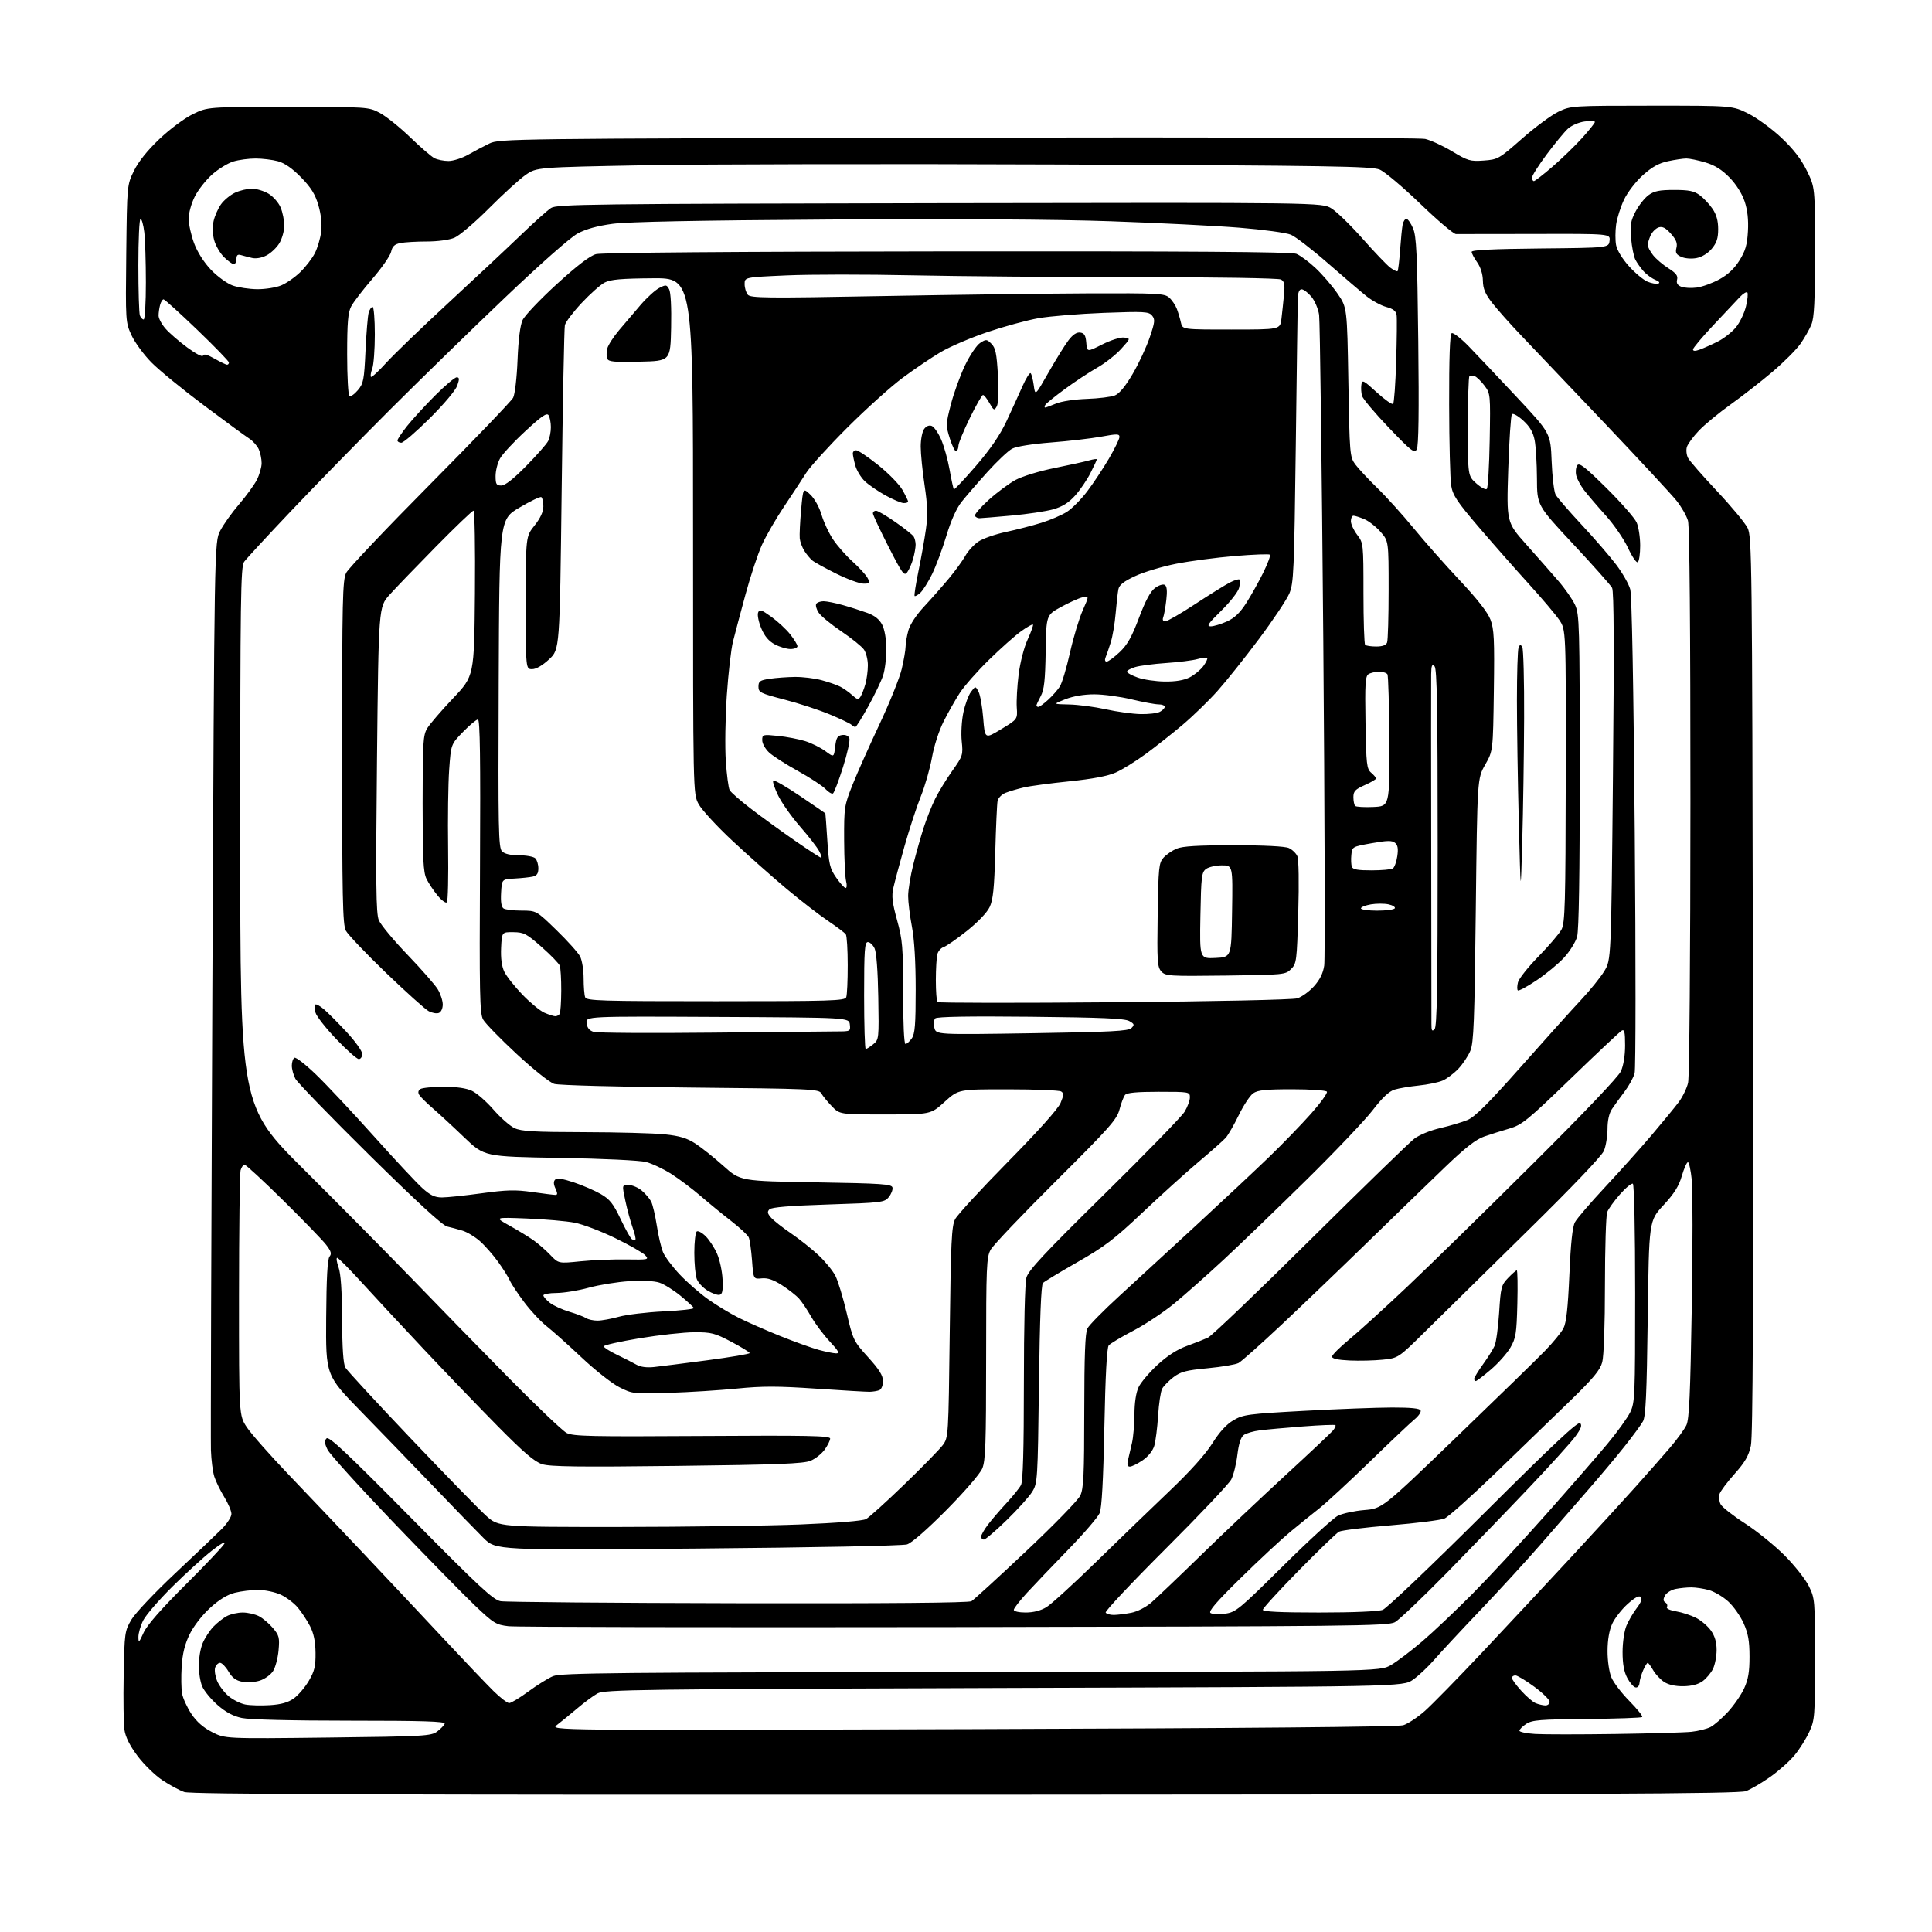 <?xml version="1.0" encoding="UTF-8" standalone="no"?>
<svg 
  version="1.1" 
  xmlns="http://www.w3.org/2000/svg" 
  xmlns:xlink="http://www.w3.org/1999/xlink" 
  xmlns:svg="http://www.w3.org/2000/svg"
  xmlns:rdf="http://www.w3.org/1999/02/22-rdf-syntax-ns#"
  xmlns:cc="http://creativecommons.org/ns#"
  xmlns:dc="http://purl.org/dc/elements/1.1/"
  viewBox="0 0 768 768"
  width="768"
  height="768"
>
<style>svg {background-color: white; }</style>"
<path stroke="none" fill="black" fill-rule="evenodd" d="M383.61,713.43C150.13,713.52 75.90,713.26 73.28,712.36C71.40,711.72 67.48,709.61 64.58,707.68C61.68,705.76 57.24,701.43 54.71,698.07C51.62,693.96 49.91,690.55 49.47,687.67C49.12,685.31 48.98,675.53 49.16,665.94C49.49,649.01 49.58,648.36 52.24,643.83C53.77,641.24 61.54,633.02 69.73,625.33C77.83,617.72 86.16,609.79 88.23,607.71C90.30,605.62 92.00,602.97 92.00,601.82C92.00,600.66 90.72,597.64 89.16,595.10C87.59,592.56 85.81,588.91 85.20,586.99C84.59,585.07 83.98,580.35 83.85,576.50C83.72,572.65 83.98,489.85 84.42,392.50C85.22,215.50 85.22,215.50 87.53,211.00C88.80,208.53 92.16,203.80 95.00,200.50C97.83,197.20 101.02,192.83 102.08,190.79C103.13,188.75 104.00,185.73 104.00,184.09C104.00,182.44 103.48,179.95 102.85,178.56C102.21,177.17 100.52,175.28 99.10,174.36C97.67,173.45 89.57,167.52 81.11,161.18C72.64,154.85 63.23,147.16 60.20,144.08C57.17,141.01 53.60,136.15 52.28,133.28C49.91,128.12 49.89,127.78 50.19,100.78C50.50,73.50 50.50,73.50 53.27,67.86C55.06,64.20 58.63,59.76 63.37,55.26C67.45,51.37 73.30,47.02 76.60,45.40C82.50,42.50 82.50,42.50 114.50,42.50C146.32,42.50 146.52,42.51 151.00,44.89C153.47,46.21 158.88,50.54 163.00,54.51C167.12,58.49 171.48,62.25 172.68,62.87C173.89,63.49 176.40,64.00 178.28,64.00C180.15,64.00 183.67,62.87 186.09,61.50C188.52,60.12 192.31,58.12 194.53,57.05C198.46,55.15 202.75,55.09 380.53,54.72C482.82,54.51 564.25,54.73 566.50,55.22C568.70,55.71 573.54,57.93 577.26,60.17C583.51,63.93 584.45,64.21 589.81,63.82C595.44,63.41 595.87,63.17 605.05,55.09C610.25,50.52 616.75,45.71 619.50,44.40C624.44,42.05 624.87,42.02 656.59,42.01C688.68,42.00 688.68,42.00 694.98,45.15C698.44,46.88 704.36,51.20 708.13,54.76C712.91,59.27 715.98,63.24 718.24,67.84C721.50,74.46 721.50,74.46 721.50,99.98C721.50,119.79 721.18,126.28 720.07,129.00C719.29,130.93 717.32,134.37 715.71,136.67C714.10,138.96 709.12,143.95 704.64,147.76C700.16,151.56 692.67,157.41 688.00,160.75C683.33,164.08 677.64,168.77 675.36,171.16C673.08,173.55 670.92,176.50 670.55,177.71C670.19,178.93 670.41,180.89 671.04,182.08C671.67,183.26 676.85,189.18 682.53,195.22C688.22,201.27 693.69,207.86 694.69,209.86C696.41,213.33 696.51,222.02 696.81,391.50C697.03,519.73 696.80,570.95 696.00,574.69C695.13,578.71 693.68,581.23 689.53,585.88C686.58,589.18 683.88,592.79 683.53,593.90C683.18,595.02 683.39,596.85 683.99,597.99C684.60,599.12 688.93,602.53 693.62,605.55C698.31,608.57 705.40,614.30 709.37,618.27C713.34,622.25 717.69,627.75 719.04,630.50C721.45,635.39 721.50,636.04 721.50,659.50C721.50,682.34 721.39,683.74 719.23,688.42C717.98,691.13 715.37,695.29 713.42,697.66C711.47,700.04 707.09,703.95 703.69,706.35C700.28,708.75 695.92,711.30 694.00,712.01C691.15,713.07 633.09,713.34 383.61,713.43zM130.36,690.71C168.71,690.26 171.37,690.11 173.79,688.30C175.21,687.24 176.55,685.84 176.77,685.19C177.07,684.28 168.08,684.00 139.13,684.00C115.90,684.00 99.16,683.58 96.11,682.93C92.63,682.18 89.70,680.61 86.42,677.72C83.84,675.45 81.11,672.12 80.36,670.33C79.61,668.53 79.00,664.79 79.00,662.00C79.00,659.21 79.70,655.26 80.55,653.22C81.41,651.17 83.32,648.22 84.80,646.66C86.29,645.10 88.72,643.19 90.20,642.41C91.69,641.63 94.52,641.00 96.50,641.00C98.48,641.00 101.37,641.66 102.93,642.46C104.49,643.27 106.99,645.39 108.50,647.18C110.97,650.11 111.19,651.00 110.73,656.09C110.44,659.20 109.45,662.91 108.52,664.32C107.60,665.74 105.27,667.42 103.35,668.05C101.44,668.68 98.29,668.90 96.37,668.54C93.79,668.06 92.32,666.97 90.83,664.44C89.72,662.55 88.20,661.00 87.47,661.00C86.74,661.00 85.86,661.87 85.52,662.93C85.19,663.99 85.55,666.37 86.32,668.22C87.09,670.08 89.15,672.79 90.89,674.26C92.63,675.72 95.63,677.22 97.55,677.58C99.47,677.94 103.86,678.05 107.31,677.83C111.77,677.55 114.51,676.77 116.79,675.15C118.55,673.90 121.23,670.76 122.75,668.18C125.02,664.31 125.49,662.37 125.43,657.00C125.37,652.44 124.71,649.27 123.22,646.38C122.05,644.12 119.86,640.79 118.34,638.99C116.82,637.19 113.76,634.89 111.54,633.88C109.32,632.87 105.34,632.03 102.69,632.02C100.05,632.01 95.86,632.51 93.37,633.14C90.34,633.90 87.10,635.89 83.48,639.20C80.34,642.06 76.96,646.43 75.39,649.64C73.47,653.57 72.55,657.26 72.22,662.50C71.96,666.54 72.04,671.39 72.39,673.28C72.75,675.17 74.40,678.77 76.07,681.29C78.13,684.40 80.78,686.73 84.30,688.53C89.50,691.19 89.50,691.19 130.36,690.71zM642.00,689.29C656.02,689.09 669.71,688.70 672.41,688.41C675.10,688.12 678.50,687.27 679.96,686.52C681.41,685.77 684.53,683.06 686.89,680.50C689.25,677.94 692.14,673.75 693.32,671.18C694.95,667.62 695.47,664.58 695.46,658.50C695.45,652.28 694.93,649.33 693.11,645.26C691.82,642.38 689.05,638.47 686.95,636.57C684.86,634.68 681.42,632.66 679.32,632.07C677.22,631.49 674.09,631.01 672.38,631.01C670.66,631.00 667.83,631.28 666.09,631.63C664.35,631.98 662.45,633.16 661.86,634.26C661.07,635.73 661.12,636.45 662.02,637.02C662.70,637.43 662.97,638.24 662.62,638.80C662.25,639.40 663.74,640.11 666.25,640.53C668.59,640.92 672.15,642.08 674.17,643.10C676.18,644.12 678.86,646.39 680.11,648.15C681.68,650.37 682.38,652.76 682.38,655.92C682.37,658.44 681.72,661.81 680.93,663.41C680.15,665.01 678.31,667.20 676.86,668.27C675.12,669.56 672.52,670.25 669.22,670.30C666.01,670.35 663.26,669.74 661.52,668.60C660.03,667.63 658.06,665.52 657.15,663.92C656.24,662.32 655.27,661.01 654.99,661.01C654.72,661.00 653.90,662.32 653.19,663.94C652.47,665.56 651.81,667.82 651.73,668.97C651.64,670.19 650.98,670.95 650.15,670.78C649.37,670.63 647.89,668.93 646.87,667.02C645.57,664.59 645.00,661.46 645.00,656.73C645.00,652.89 645.67,648.34 646.53,646.27C647.37,644.26 649.22,641.08 650.65,639.22C652.38,636.94 652.90,635.50 652.22,634.82C651.54,634.14 649.82,635.07 646.95,637.66C644.61,639.77 641.87,643.30 640.87,645.50C639.69,648.09 639.04,651.89 639.02,656.28C639.01,660.17 639.66,664.65 640.54,666.78C641.39,668.83 644.63,673.08 647.74,676.22C650.84,679.37 653.12,682.22 652.79,682.55C652.46,682.87 642.56,683.22 630.80,683.32C612.20,683.48 609.06,683.73 606.70,685.27C605.22,686.25 604.00,687.46 604.00,687.98C604.00,688.49 606.81,689.07 610.25,689.28C613.69,689.49 627.98,689.49 642.00,689.29zM386.50,687.36C494.48,687.01 555.68,686.46 557.80,685.82C559.61,685.26 563.47,682.72 566.37,680.16C569.27,677.60 579.48,667.16 589.07,656.98C598.66,646.79 614.42,629.91 624.09,619.48C633.77,609.04 645.47,596.27 650.09,591.10C654.72,585.93 660.86,578.95 663.74,575.60C666.62,572.24 669.61,568.15 670.38,566.50C671.49,564.15 671.94,554.11 672.50,519.84C672.90,495.82 672.90,472.99 672.51,469.09C672.12,465.19 671.42,462.00 670.97,462.00C670.51,462.00 669.43,464.46 668.55,467.46C667.37,471.53 665.50,474.50 661.23,479.11C655.50,485.30 655.50,485.30 655.00,523.90C654.61,554.30 654.20,563.03 653.11,565.00C652.34,566.38 649.04,570.88 645.76,575.00C642.49,579.12 636.07,586.77 631.51,592.00C626.94,597.23 618.52,606.90 612.79,613.50C607.05,620.10 596.14,632.02 588.53,640.00C580.92,647.98 572.66,656.86 570.17,659.74C567.67,662.62 563.84,666.22 561.65,667.74C557.67,670.50 557.67,670.50 399.09,671.00C253.44,671.46 240.26,671.64 237.50,673.17C235.85,674.09 232.20,676.79 229.40,679.17C226.59,681.55 222.99,684.49 221.40,685.70C218.50,687.89 218.50,687.89 386.50,687.36zM614.25,677.94C615.21,677.97 616.00,677.32 616.00,676.50C616.00,675.67 613.25,672.97 609.89,670.50C606.53,668.02 603.15,666.00 602.39,666.00C601.63,666.00 601.00,666.45 601.00,667.00C601.00,667.55 602.67,669.85 604.72,672.11C606.76,674.37 609.35,676.60 610.47,677.05C611.59,677.50 613.29,677.90 614.25,677.94zM202.41,677.00C203.17,677.00 206.60,674.92 210.06,672.38C213.51,669.84 217.92,667.10 219.86,666.29C222.90,665.01 245.34,664.79 385.94,664.66C548.50,664.50 548.50,664.50 553.00,661.85C555.48,660.38 561.06,656.15 565.41,652.43C569.76,648.71 578.71,640.23 585.30,633.59C591.89,626.94 605.06,612.73 614.57,602.00C624.08,591.27 635.05,578.67 638.94,574.00C642.83,569.33 646.91,563.67 648.01,561.43C649.90,557.56 650.00,555.29 650.00,514.24C650.00,489.37 649.61,470.88 649.09,470.55C648.59,470.25 646.29,472.13 643.98,474.75C641.67,477.36 639.38,480.54 638.89,481.82C638.40,483.09 638.00,496.14 637.99,510.82C637.99,526.73 637.55,539.11 636.91,541.50C636.06,544.66 633.38,547.88 624.17,556.84C617.75,563.08 604.49,575.90 594.71,585.34C584.92,594.78 575.70,603.02 574.21,603.64C572.72,604.27 563.08,605.49 552.79,606.34C542.51,607.19 533.28,608.32 532.29,608.86C531.31,609.39 524.09,616.35 516.25,624.33C508.41,632.31 502.00,639.32 502.00,639.92C502.00,640.66 508.99,641.00 524.43,641.00C537.95,641.00 547.99,640.57 549.68,639.93C551.23,639.34 569.26,622.15 589.75,601.73C617.47,574.11 627.30,564.90 628.14,565.74C628.98,566.58 628.48,567.95 626.17,571.09C624.46,573.41 616.19,582.55 607.79,591.40C599.39,600.26 584.64,615.53 575.01,625.35C565.38,635.16 556.15,643.94 554.50,644.85C551.75,646.36 537.32,646.52 379.50,646.79C284.90,646.94 205.09,646.79 202.15,646.45C197.17,645.87 196.25,645.31 188.74,638.17C184.31,633.95 169.68,619.02 156.23,605.00C142.79,590.98 131.07,578.03 130.20,576.24C128.97,573.70 128.89,572.71 129.82,571.78C130.76,570.84 138.13,577.77 163.26,603.22C190.49,630.80 196.04,635.97 199.00,636.50C200.93,636.85 243.45,637.21 293.50,637.31C352.72,637.43 385.08,637.15 386.17,636.50C387.09,635.95 396.85,627.03 407.84,616.67C418.84,606.32 428.55,596.35 429.42,594.52C430.75,591.72 431.00,586.40 431.01,560.85C431.03,538.76 431.37,529.84 432.26,528.08C432.94,526.75 438.68,520.93 445.00,515.14C451.32,509.35 465.05,496.72 475.50,487.08C485.95,477.44 498.94,465.27 504.37,460.03C509.80,454.79 517.35,446.99 521.15,442.71C524.95,438.42 527.80,434.48 527.47,433.96C527.15,433.43 521.00,433.00 513.66,433.00C503.17,433.00 499.97,433.33 498.16,434.60C496.90,435.48 494.33,439.38 492.43,443.28C490.54,447.17 488.20,451.23 487.24,452.30C486.28,453.37 481.45,457.65 476.50,461.82C471.55,465.99 461.53,475.04 454.23,481.95C442.95,492.61 439.06,495.58 428.32,501.70C421.38,505.67 415.20,509.40 414.60,510.00C413.86,510.74 413.34,523.85 413.00,550.30C412.51,588.43 412.44,589.60 410.31,593.01C409.11,594.95 404.55,600.01 400.18,604.26C395.81,608.52 391.73,612.00 391.11,612.00C390.50,612.00 390.00,611.48 390.00,610.84C390.00,610.21 391.22,608.07 392.71,606.09C394.21,604.12 397.52,600.25 400.08,597.50C402.63,594.75 405.24,591.52 405.86,590.32C406.65,588.79 407.00,576.49 407.01,549.82C407.01,527.04 407.42,510.02 408.02,507.86C408.83,504.96 415.17,498.17 438.91,474.80C455.35,458.62 469.74,443.84 470.89,441.94C472.05,440.05 472.99,437.49 473.00,436.25C473.00,434.04 472.79,434.00 460.62,434.00C451.93,434.00 447.94,434.37 447.22,435.25C446.66,435.94 445.67,438.52 445.03,441.00C443.99,444.99 441.15,448.20 419.75,469.50C406.48,482.70 394.82,494.96 393.82,496.75C392.15,499.73 392.00,503.19 392.00,540.03C392.00,573.71 391.76,580.65 390.47,583.73C389.60,585.82 383.51,592.88 376.29,600.18C368.57,607.97 362.44,613.34 360.57,613.92C358.81,614.47 323.20,615.17 277.31,615.57C197.13,616.26 197.13,616.26 192.21,611.38C189.50,608.70 180.61,599.52 172.44,591.00C164.27,582.48 151.27,569.03 143.54,561.12C129.50,546.73 129.50,546.73 129.66,523.83C129.77,507.97 130.18,500.48 131.00,499.50C131.92,498.39 131.64,497.40 129.63,494.79C128.23,492.98 120.59,485.09 112.65,477.25C104.71,469.41 97.77,463.00 97.23,463.00C96.68,463.00 95.96,464.01 95.63,465.25C95.30,466.49 95.02,488.91 95.01,515.08C95.00,562.66 95.00,562.66 98.12,567.36C99.83,569.95 107.37,578.48 114.87,586.32C122.36,594.17 135.71,608.21 144.53,617.54C153.35,626.87 167.49,641.92 175.97,651.00C184.45,660.08 193.56,669.64 196.21,672.25C198.87,674.86 201.66,677.00 202.41,677.00zM57.07,649.04C58.42,646.06 63.92,639.76 73.61,630.10C81.59,622.15 88.60,614.74 89.18,613.66C89.80,612.50 87.72,613.66 84.15,616.46C80.80,619.10 73.75,625.52 68.49,630.74C63.23,635.96 58.04,641.96 56.96,644.07C55.88,646.19 55.01,649.18 55.02,650.71C55.04,653.23 55.24,653.06 57.07,649.04zM442.81,641.96C444.29,641.93 447.39,641.55 449.71,641.10C452.15,640.62 455.50,638.91 457.71,637.00C459.79,635.19 468.70,626.69 477.51,618.10C486.31,609.52 501.39,595.26 511.01,586.41C520.63,577.56 529.13,569.56 529.89,568.64C530.66,567.71 531.09,566.75 530.85,566.51C530.61,566.27 524.80,566.51 517.95,567.03C511.10,567.56 503.40,568.25 500.83,568.58C498.26,568.90 495.37,569.74 494.42,570.44C493.25,571.29 492.42,573.89 491.88,578.32C491.44,581.96 490.35,586.36 489.45,588.10C488.55,589.84 476.81,602.25 463.36,615.67C449.92,629.08 439.19,640.50 439.52,641.03C439.85,641.56 441.33,641.98 442.81,641.96zM487.00,641.46C491.24,640.90 492.57,639.80 510.00,622.53C520.17,612.45 530.00,603.45 531.83,602.53C533.65,601.62 538.38,600.60 542.32,600.27C549.48,599.67 549.48,599.67 578.99,571.24C595.22,555.60 611.08,540.15 614.22,536.90C617.37,533.66 620.65,529.65 621.50,528.00C622.63,525.81 623.27,520.02 623.85,506.75C624.39,494.15 625.08,487.68 626.07,485.84C626.86,484.37 632.27,478.07 638.09,471.84C643.91,465.60 652.24,456.31 656.59,451.18C660.94,446.05 665.77,440.17 667.32,438.11C668.86,436.04 670.54,432.59 671.04,430.43C671.56,428.20 671.96,379.82 671.97,318.50C671.98,250.09 671.63,209.22 671.00,207.00C670.45,205.07 668.39,201.47 666.42,199.00C664.44,196.53 651.51,182.59 637.66,168.02C623.82,153.46 608.99,137.87 604.71,133.38C600.42,128.89 595.26,123.09 593.23,120.49C590.38,116.84 589.53,114.81 589.47,111.56C589.42,108.94 588.56,106.20 587.20,104.27C585.99,102.58 585.00,100.71 585.00,100.11C585.00,99.37 593.58,98.95 612.25,98.77C639.50,98.50 639.50,98.50 639.82,95.71C640.14,92.92 640.14,92.92 610.32,93.00C593.92,93.05 579.72,93.06 578.76,93.04C577.81,93.02 571.41,87.58 564.54,80.96C557.67,74.34 550.43,68.24 548.44,67.41C545.31,66.10 528.49,65.83 422.17,65.39C354.70,65.11 280.11,65.24 256.41,65.69C213.33,66.50 213.33,66.50 208.98,69.50C206.59,71.15 200.04,77.12 194.42,82.76C188.81,88.40 182.60,93.69 180.64,94.51C178.56,95.38 173.96,96.00 169.66,96.00C165.58,96.00 160.87,96.28 159.18,96.61C156.84,97.08 155.96,97.90 155.48,100.08C155.14,101.64 151.78,106.49 148.02,110.84C144.26,115.19 140.46,120.14 139.59,121.83C138.33,124.26 138.00,128.24 138.00,140.89C138.00,149.69 138.41,157.13 138.91,157.44C139.41,157.75 140.92,156.70 142.26,155.10C144.49,152.46 144.76,151.05 145.30,139.35C145.63,132.28 146.20,125.49 146.56,124.25C146.93,123.01 147.63,122.00 148.12,122.00C148.60,122.00 149.00,126.92 149.00,132.93C149.00,138.95 148.54,145.09 147.97,146.57C147.41,148.06 147.18,149.52 147.47,149.81C147.77,150.10 150.47,147.61 153.49,144.27C156.51,140.94 167.65,130.20 178.24,120.41C188.83,110.62 201.78,98.49 207.00,93.46C212.22,88.42 217.65,83.57 219.05,82.67C221.39,81.17 234.72,81.01 373.55,80.76C525.50,80.50 525.50,80.50 529.32,82.87C531.41,84.18 536.96,89.58 541.64,94.87C546.33,100.17 551.27,105.34 552.63,106.37C553.98,107.40 555.30,108.03 555.55,107.79C555.79,107.54 556.25,103.77 556.56,99.42C556.87,95.06 557.33,90.49 557.58,89.25C557.83,88.01 558.50,87.00 559.07,87.00C559.64,87.00 560.82,88.69 561.71,90.75C563.06,93.92 563.38,100.84 563.78,135.61C564.11,163.77 563.92,177.31 563.19,178.61C562.23,180.31 561.10,179.43 552.07,170.00C546.54,164.22 541.75,158.53 541.42,157.35C541.10,156.17 540.98,154.18 541.17,152.94C541.47,150.85 541.94,151.08 547.28,155.97C550.47,158.88 553.39,160.94 553.78,160.55C554.18,160.16 554.73,152.56 555.00,143.67C555.27,134.78 555.36,126.50 555.18,125.27C554.95,123.64 553.84,122.77 551.06,122.02C548.97,121.45 545.44,119.53 543.21,117.75C540.97,115.96 534.05,110.05 527.82,104.60C521.60,99.16 514.99,94.07 513.15,93.30C511.31,92.52 502.08,91.27 492.65,90.51C483.22,89.75 460.20,88.60 441.50,87.95C419.65,87.19 379.80,86.95 330.00,87.26C277.59,87.60 249.59,88.15 243.50,88.97C237.44,89.79 232.89,91.05 229.58,92.84C226.68,94.41 214.78,104.92 200.58,118.46C187.34,131.09 166.80,151.11 154.94,162.96C143.08,174.81 125.54,192.75 115.97,202.84C106.40,212.92 97.88,222.15 97.03,223.34C95.68,225.25 95.50,238.00 95.50,332.62C95.50,439.75 95.50,439.75 121.03,465.12C135.06,479.08 154.37,498.60 163.94,508.50C173.50,518.40 190.54,535.86 201.80,547.30C213.06,558.73 223.61,568.78 225.24,569.63C227.82,570.96 234.90,571.11 279.10,570.83C321.25,570.56 330.00,570.73 330.00,571.85C330.00,572.59 329.03,574.55 327.85,576.21C326.67,577.87 324.14,579.88 322.24,580.67C319.45,581.84 309.16,582.24 269.13,582.72C230.16,583.19 218.62,583.04 215.49,582.03C212.49,581.07 208.16,577.37 198.00,567.08C190.57,559.56 177.30,545.75 168.50,536.40C159.70,527.04 148.53,515.02 143.68,509.69C138.83,504.36 134.49,500.00 134.05,500.00C133.60,500.00 133.84,501.69 134.57,503.75C135.48,506.28 135.94,513.02 135.99,524.50C136.04,535.87 136.47,542.20 137.29,543.63C137.95,544.79 149.69,557.51 163.37,571.89C177.05,586.27 190.49,600.05 193.23,602.52C198.22,607.00 198.22,607.00 246.36,606.98C272.84,606.96 305.20,606.52 318.29,605.99C332.64,605.41 342.94,604.57 344.25,603.86C345.45,603.22 352.30,597.03 359.47,590.10C366.64,583.17 373.52,576.13 374.76,574.46C377.01,571.44 377.03,571.08 377.54,529.61C377.97,493.62 378.27,487.38 379.67,484.66C380.57,482.92 390.02,472.65 400.67,461.84C412.74,449.58 420.62,440.77 421.59,438.44C422.87,435.38 422.91,434.56 421.82,433.87C421.10,433.41 411.62,433.02 400.76,433.02C381.02,433.00 381.02,433.00 375.50,438.00C369.98,443.00 369.98,443.00 351.89,443.00C333.80,443.00 333.80,443.00 330.65,439.73C328.92,437.93 327.04,435.63 326.49,434.63C325.53,432.91 322.52,432.77 274.49,432.32C245.92,432.05 222.10,431.41 220.33,430.87C218.54,430.32 212.00,425.11 205.36,418.95C198.87,412.93 192.87,406.77 192.03,405.25C190.70,402.85 190.54,395.05 190.81,344.25C191.03,301.73 190.81,286.00 189.99,286.00C189.37,286.00 186.71,288.22 184.07,290.93C179.27,295.86 179.27,295.86 178.55,305.99C178.15,311.56 177.97,325.52 178.13,337.01C178.29,348.50 178.07,358.26 177.64,358.70C177.20,359.13 175.54,357.92 173.95,355.99C172.36,354.07 170.37,351.08 169.53,349.35C168.27,346.76 168.00,341.39 168.00,319.35C168.01,295.03 168.18,292.22 169.85,289.48C170.86,287.82 175.47,282.46 180.10,277.58C188.50,268.70 188.50,268.70 188.79,235.85C188.95,217.78 188.69,203.00 188.22,203.00C187.75,203.00 181.05,209.41 173.33,217.25C165.61,225.09 157.31,233.70 154.90,236.38C150.50,241.26 150.50,241.26 149.86,301.88C149.34,351.51 149.47,363.09 150.58,365.78C151.32,367.58 156.44,373.76 161.97,379.51C167.49,385.26 172.91,391.44 174.00,393.23C175.10,395.03 175.99,397.75 176.00,399.28C176.00,400.89 175.34,402.32 174.43,402.66C173.57,403.00 171.74,402.67 170.38,401.93C169.01,401.20 161.37,394.33 153.40,386.67C145.43,379.00 138.26,371.46 137.46,369.92C136.22,367.53 136.00,356.67 136.00,299.00C136.00,238.22 136.17,230.56 137.62,227.70C138.51,225.94 153.53,210.10 170.99,192.50C188.45,174.90 203.29,159.42 203.98,158.11C204.68,156.76 205.45,150.20 205.73,143.11C206.06,135.02 206.77,129.34 207.73,127.25C208.56,125.46 214.65,119.05 221.27,112.99C229.41,105.56 234.49,101.68 236.93,101.02C239.17,100.42 292.07,100.00 376.52,99.92C472.34,99.83 513.32,100.12 515.28,100.88C516.81,101.48 520.26,104.03 522.95,106.55C525.64,109.07 529.57,113.63 531.67,116.68C535.50,122.24 535.50,122.24 536.00,151.87C536.48,180.30 536.59,181.62 538.67,184.50C539.87,186.15 543.85,190.43 547.52,194.00C551.19,197.57 557.69,204.78 561.97,210.00C566.25,215.22 574.48,224.54 580.27,230.69C587.22,238.09 591.36,243.38 592.48,246.30C593.92,250.09 594.12,254.07 593.83,274.61C593.50,298.50 593.50,298.50 590.37,304.00C587.25,309.50 587.25,309.50 586.65,361.71C586.15,406.08 585.82,414.50 584.48,417.71C583.61,419.80 581.46,423.02 579.70,424.87C577.94,426.72 575.13,428.83 573.46,429.55C571.78,430.27 567.51,431.15 563.96,431.51C560.41,431.87 556.09,432.60 554.36,433.13C552.20,433.79 549.48,436.34 545.69,441.29C542.65,445.26 530.79,457.73 519.33,469.02C507.87,480.30 493.10,494.55 486.50,500.67C479.90,506.80 471.03,514.66 466.80,518.15C462.56,521.64 455.21,526.52 450.46,529.00C445.71,531.48 441.33,534.10 440.73,534.83C440.00,535.70 439.40,546.93 439.00,567.33C438.57,588.59 437.97,599.44 437.13,601.47C436.44,603.10 430.84,609.62 424.66,615.97C418.49,622.31 411.09,630.06 408.22,633.19C405.35,636.32 403.00,639.36 403.00,639.94C403.00,640.54 405.07,641.00 407.75,641.00C410.83,640.99 413.73,640.24 415.98,638.87C417.89,637.70 426.90,629.49 435.98,620.62C445.07,611.76 458.17,599.10 465.10,592.50C473.13,584.85 479.23,578.05 481.94,573.73C484.81,569.17 487.55,566.18 490.35,564.55C494.21,562.30 496.19,562.04 518.50,560.83C531.70,560.11 547.41,559.52 553.41,559.51C561.02,559.50 564.45,559.86 564.73,560.70C564.95,561.36 563.87,562.93 562.32,564.20C560.77,565.46 552.75,573.05 544.50,581.06C536.25,589.06 527.25,597.38 524.50,599.55C521.75,601.71 516.58,605.90 513.00,608.85C509.43,611.81 500.52,620.10 493.20,627.28C483.55,636.75 480.26,640.56 481.20,641.19C481.92,641.67 484.52,641.79 487.00,641.46zM449.15,583.00C448.15,583.00 447.95,582.24 448.43,580.25C448.79,578.74 449.50,575.70 450.00,573.50C450.50,571.30 450.93,566.19 450.96,562.15C450.98,557.55 451.60,553.53 452.61,551.41C453.50,549.54 456.86,545.57 460.08,542.59C463.97,538.99 467.87,536.47 471.72,535.07C474.90,533.92 478.70,532.42 480.18,531.74C481.65,531.06 499.91,513.59 520.76,492.92C541.62,472.26 560.25,454.15 562.18,452.67C564.20,451.13 568.63,449.32 572.60,448.41C576.39,447.53 581.25,446.09 583.40,445.19C586.30,443.98 591.71,438.58 604.60,424.03C614.11,413.29 624.85,401.35 628.46,397.50C632.07,393.65 636.25,388.48 637.74,386.02C640.46,381.54 640.46,381.54 641.17,308.60C641.67,257.71 641.57,235.06 640.83,233.67C640.24,232.58 633.29,224.76 625.38,216.29C611.00,200.89 611.00,200.89 610.96,190.19C610.93,184.31 610.52,177.49 610.05,175.03C609.43,171.79 608.17,169.63 605.50,167.18C603.47,165.32 601.45,164.18 601.02,164.65C600.59,165.12 599.93,174.97 599.55,186.55C598.87,207.61 598.87,207.61 606.68,216.39C610.98,221.22 616.71,227.72 619.40,230.84C622.10,233.95 625.13,238.30 626.13,240.50C627.83,244.23 627.96,248.64 627.97,306.50C627.98,347.53 627.63,369.80 626.92,372.35C626.33,374.47 624.00,378.21 621.74,380.66C619.49,383.11 614.56,387.18 610.80,389.70C607.04,392.23 603.69,394.02 603.36,393.69C603.03,393.36 603.06,391.91 603.42,390.47C603.78,389.03 607.46,384.40 611.60,380.17C615.73,375.95 619.84,371.15 620.72,369.50C622.12,366.86 622.32,359.57 622.41,308.43C622.50,250.36 622.50,250.36 619.83,246.43C618.37,244.27 612.87,237.78 607.62,232.00C602.37,226.22 593.47,216.12 587.84,209.54C579.21,199.45 577.50,196.88 576.87,193.04C576.46,190.54 576.09,176.04 576.06,160.81C576.02,142.28 576.35,132.90 577.06,132.46C577.65,132.10 580.69,134.44 583.82,137.65C586.95,140.87 595.55,149.96 602.93,157.85C616.36,172.20 616.36,172.20 616.80,183.35C617.04,189.48 617.75,195.45 618.37,196.61C618.99,197.76 623.66,203.16 628.74,208.61C633.82,214.05 640.01,221.20 642.49,224.50C644.98,227.80 647.48,232.18 648.04,234.24C648.69,236.58 649.36,272.70 649.84,330.74C650.26,381.76 650.24,424.90 649.79,426.61C649.35,428.32 647.52,431.65 645.74,434.00C643.96,436.35 641.71,439.45 640.76,440.89C639.65,442.54 639.01,445.43 639.01,448.78C639.00,451.69 638.36,455.59 637.58,457.46C636.70,459.56 624.99,471.83 606.83,489.66C590.70,505.49 572.63,523.27 566.68,529.16C555.85,539.86 555.85,539.86 549.68,540.50C546.28,540.85 540.35,541.00 536.50,540.82C531.89,540.61 529.50,540.09 529.50,539.30C529.50,538.63 532.61,535.53 536.41,532.39C540.21,529.26 550.56,519.85 559.41,511.48C568.26,503.11 590.61,481.24 609.07,462.88C629.57,442.50 643.30,428.08 644.32,425.85C645.36,423.60 646.00,419.65 646.00,415.55C646.00,410.21 645.73,409.06 644.64,409.70C643.88,410.14 634.77,418.71 624.39,428.75C607.17,445.39 605.01,447.15 600.00,448.62C596.98,449.50 592.48,450.92 590.00,451.78C586.72,452.91 582.52,456.18 574.50,463.88C568.45,469.69 554.71,483.00 543.97,493.47C533.23,503.94 517.69,518.84 509.43,526.60C501.18,534.35 493.49,541.20 492.34,541.82C491.18,542.44 485.66,543.37 480.06,543.90C471.48,544.71 469.34,545.27 466.45,547.47C464.57,548.91 462.55,550.98 461.96,552.07C461.38,553.16 460.66,557.98 460.36,562.78C460.06,567.58 459.37,572.97 458.83,574.77C458.23,576.74 456.38,579.03 454.18,580.52C452.18,581.88 449.91,583.00 449.15,583.00zM266.00,553.68C251.82,554.13 251.38,554.08 246.20,551.45C243.28,549.98 236.53,544.66 231.20,539.63C225.86,534.61 219.61,529.01 217.30,527.20C215.00,525.40 211.00,521.12 208.43,517.71C205.85,514.29 203.26,510.38 202.65,509.00C202.05,507.62 199.91,504.23 197.91,501.47C195.90,498.70 192.66,495.03 190.71,493.32C188.77,491.61 185.67,489.75 183.84,489.20C182.00,488.64 179.27,487.91 177.76,487.57C175.94,487.17 165.57,477.64 146.92,459.23C131.47,443.98 118.19,430.28 117.41,428.80C116.63,427.31 116.00,424.98 116.00,423.61C116.00,422.24 116.46,420.83 117.03,420.48C117.59,420.13 121.48,423.14 125.65,427.17C129.83,431.20 140.10,442.15 148.48,451.50C156.85,460.85 165.57,470.19 167.85,472.25C171.07,475.16 172.84,476.00 175.70,476.00C177.73,476.00 184.81,475.26 191.44,474.35C201.43,472.98 204.88,472.89 211.55,473.85C215.98,474.48 220.13,475.00 220.78,475.00C221.68,475.00 221.68,474.40 220.81,472.47C220.01,470.74 219.98,469.62 220.69,468.91C221.39,468.21 223.72,468.55 228.11,470.02C231.62,471.19 236.46,473.29 238.85,474.67C242.43,476.75 243.81,478.50 246.71,484.61C248.65,488.69 250.66,492.29 251.18,492.61C251.71,492.94 252.33,493.00 252.58,492.76C252.82,492.51 252.32,490.33 251.45,487.91C250.59,485.48 249.29,480.69 248.57,477.25C247.24,471.00 247.24,471.00 249.87,471.04C251.32,471.06 253.68,472.07 255.12,473.29C256.56,474.50 258.24,476.46 258.84,477.63C259.45,478.81 260.45,483.08 261.08,487.13C261.70,491.19 262.82,495.97 263.56,497.76C264.30,499.55 267.29,503.55 270.20,506.63C273.12,509.72 278.20,514.16 281.50,516.50C284.80,518.85 290.29,522.16 293.69,523.87C297.09,525.57 304.52,528.83 310.19,531.11C315.86,533.39 322.75,535.86 325.50,536.61C328.25,537.36 331.35,537.98 332.39,537.99C333.87,538.00 333.32,536.99 329.82,533.24C327.37,530.61 324.08,526.23 322.51,523.49C320.95,520.74 318.76,517.48 317.64,516.23C316.53,514.98 313.47,512.58 310.85,510.90C307.44,508.71 305.14,507.93 302.79,508.17C299.50,508.50 299.50,508.50 298.94,501.00C298.63,496.88 298.04,492.75 297.62,491.84C297.20,490.93 294.08,488.03 290.68,485.39C287.28,482.75 281.80,478.27 278.50,475.42C275.20,472.58 269.95,468.63 266.84,466.65C263.72,464.67 259.22,462.54 256.84,461.92C254.33,461.27 239.81,460.57 222.51,460.28C192.53,459.78 192.53,459.78 184.51,452.10C180.11,447.87 174.47,442.67 172.00,440.53C169.53,438.39 167.11,436.00 166.63,435.20C166.07,434.27 166.25,433.45 167.13,432.90C167.89,432.42 172.03,432.02 176.35,432.02C181.58,432.01 185.35,432.55 187.65,433.64C189.55,434.54 193.37,437.88 196.14,441.07C198.91,444.25 202.66,447.56 204.49,448.43C207.21,449.72 212.16,450.01 232.15,450.05C245.54,450.08 260.00,450.47 264.27,450.92C270.24,451.55 273.07,452.41 276.48,454.62C278.91,456.20 283.92,460.20 287.60,463.50C294.29,469.50 294.29,469.50 324.38,470.00C350.82,470.44 354.51,470.69 354.78,472.09C354.95,472.96 354.28,474.67 353.29,475.88C351.58,477.99 350.54,478.11 329.29,478.80C314.01,479.29 306.71,479.89 305.87,480.73C304.91,481.69 305.06,482.41 306.57,484.10C307.63,485.28 311.20,488.08 314.50,490.32C317.80,492.57 322.68,496.44 325.34,498.93C328.01,501.41 331.04,505.12 332.09,507.17C333.13,509.21 335.15,515.86 336.57,521.93C339.10,532.70 339.31,533.14 345.08,539.51C349.55,544.44 351.00,546.78 351.00,549.05C351.00,550.80 350.37,552.30 349.50,552.64C348.68,552.95 346.99,553.23 345.75,553.26C344.51,553.29 334.95,552.73 324.49,552.02C309.17,550.98 303.06,550.97 292.99,551.98C286.12,552.66 273.98,553.43 266.00,553.68zM586.64,549.00C586.29,549.00 586.00,548.60 586.00,548.11C586.00,547.62 587.58,545.03 589.50,542.36C591.43,539.69 593.51,536.38 594.12,535.00C594.74,533.62 595.55,527.67 595.93,521.76C596.56,511.73 596.79,510.82 599.49,508.01C601.08,506.35 602.63,505.00 602.94,505.00C603.25,505.00 603.35,510.96 603.17,518.25C602.87,530.09 602.58,531.94 600.42,535.67C599.10,537.96 595.60,541.90 592.65,544.42C589.70,546.94 587.00,549.00 586.64,549.00zM259.97,543.42C262.46,543.15 272.04,541.94 281.25,540.72C290.46,539.50 298.00,538.22 298.00,537.87C298.00,537.53 294.74,535.52 290.75,533.41C284.18,529.93 282.79,529.57 276.00,529.59C271.88,529.61 262.09,530.68 254.25,531.98C246.41,533.28 240.00,534.72 240.00,535.19C240.00,535.65 242.36,537.16 245.25,538.54C248.14,539.92 251.61,541.69 252.97,542.47C254.55,543.39 257.06,543.73 259.97,543.42zM237.50,524.97C239.15,524.97 242.97,524.28 246.00,523.44C249.03,522.59 257.03,521.63 263.78,521.30C270.54,520.98 275.94,520.37 275.78,519.95C275.63,519.54 273.26,517.36 270.52,515.10C267.78,512.85 264.00,510.49 262.11,509.87C260.02,509.18 255.33,508.96 250.09,509.29C245.37,509.59 238.12,510.76 234.00,511.90C229.88,513.03 224.14,513.96 221.25,513.98C218.36,513.99 216.00,514.42 216.00,514.93C216.00,515.44 217.16,516.76 218.57,517.88C219.98,518.99 223.47,520.59 226.32,521.44C229.17,522.29 232.18,523.43 233.00,523.98C233.82,524.52 235.85,524.97 237.50,524.97zM286.00,514.72C285.18,514.89 283.03,514.12 281.23,513.01C279.42,511.90 277.51,509.84 276.98,508.43C276.44,507.02 276.00,502.33 276.00,497.99C276.00,493.66 276.45,489.84 276.99,489.51C277.54,489.17 279.14,490.05 280.56,491.47C281.97,492.88 283.99,495.98 285.04,498.36C286.09,500.74 287.08,505.33 287.23,508.56C287.44,513.13 287.17,514.49 286.00,514.72zM230.75,501.39C235.56,500.90 243.69,500.57 248.81,500.65C257.74,500.79 258.06,500.72 256.49,498.99C255.60,498.00 250.22,494.93 244.56,492.17C238.89,489.41 231.61,486.64 228.38,486.03C225.15,485.41 216.65,484.67 209.50,484.38C196.50,483.86 196.50,483.86 202.52,487.20C205.83,489.04 210.11,491.64 212.02,492.99C213.93,494.34 216.96,496.98 218.75,498.86C222.00,502.28 222.00,502.28 230.75,501.39zM142.63,421.00C141.88,421.00 137.84,417.42 133.66,413.04C129.48,408.66 125.77,403.92 125.41,402.50C125.05,401.07 125.02,399.65 125.33,399.34C125.64,399.02 127.16,399.83 128.70,401.13C130.24,402.43 134.31,406.52 137.75,410.21C141.19,413.90 144.00,417.83 144.00,418.96C144.00,420.08 143.38,421.00 142.63,421.00zM344.14,417.00C344.49,417.00 345.82,416.15 347.10,415.12C349.38,413.27 349.42,412.98 349.13,396.37C348.96,386.03 348.39,378.53 347.66,377.00C347.01,375.62 345.80,374.50 344.99,374.50C343.72,374.50 343.50,377.61 343.50,395.75C343.50,407.44 343.79,417.00 344.14,417.00zM359.94,415.00C360.46,415.00 361.59,414.00 362.44,412.78C363.71,410.98 364.00,407.30 364.00,393.37C364.00,382.24 363.47,373.41 362.50,368.34C361.68,364.03 361.00,358.55 361.00,356.17C361.00,353.78 361.92,348.16 363.04,343.67C364.17,339.17 366.03,332.57 367.18,329.00C368.34,325.43 370.39,320.25 371.76,317.50C373.12,314.75 376.18,309.76 378.56,306.40C382.73,300.52 382.87,300.10 382.30,294.66C381.98,291.54 382.27,286.42 382.96,283.21C383.63,280.02 384.99,276.34 385.97,275.04C387.75,272.67 387.75,272.67 388.97,274.94C389.64,276.19 390.48,280.94 390.84,285.50C391.50,293.79 391.50,293.79 398.00,289.85C404.50,285.91 404.50,285.91 404.18,281.21C404.01,278.62 404.34,272.73 404.92,268.11C405.53,263.30 407.05,257.38 408.50,254.21C409.89,251.18 410.84,248.51 410.61,248.27C410.38,248.04 408.23,249.26 405.84,250.98C403.45,252.69 397.73,257.79 393.12,262.30C388.50,266.81 383.28,272.75 381.50,275.50C379.72,278.25 376.83,283.36 375.07,286.85C373.26,290.45 371.28,296.59 370.49,301.04C369.73,305.35 367.74,312.32 366.06,316.52C364.37,320.72 361.44,329.70 359.53,336.47C357.62,343.24 355.64,350.64 355.13,352.91C354.38,356.23 354.67,358.76 356.60,365.77C358.77,373.64 359.00,376.45 359.00,394.74C359.00,406.77 359.38,415.00 359.94,415.00zM283.00,410.49C307.48,410.22 329.89,410.01 332.82,410.00C338.03,410.00 338.13,409.94 337.82,407.25C337.50,404.50 337.50,404.50 285.18,404.24C232.87,403.98 232.87,403.98 233.18,406.70C233.40,408.58 234.27,409.66 236.00,410.19C237.38,410.61 258.52,410.75 283.00,410.49zM410.21,410.72C441.74,410.22 448.56,409.87 449.77,408.66C451.05,407.37 450.94,407.03 448.87,405.87C447.06,404.86 437.81,404.46 409.65,404.17C385.23,403.92 372.46,404.14 371.78,404.82C371.20,405.40 371.05,407.07 371.43,408.58C372.12,411.31 372.12,411.31 410.21,410.72zM570.25,409.15C571.23,408.17 571.50,392.39 571.50,337.00C571.50,281.61 571.23,265.83 570.25,264.85C569.25,263.85 568.98,264.49 568.91,268.05C568.86,270.50 568.87,301.98 568.93,338.00C568.99,374.02 569.04,405.05 569.02,406.95C569.00,409.71 569.25,410.15 570.25,409.15zM220.69,403.96C221.35,403.98 222.15,403.57 222.47,403.04C222.80,402.51 223.08,398.35 223.10,393.79C223.12,389.23 222.85,384.77 222.51,383.88C222.16,382.98 218.92,379.63 215.29,376.43C209.34,371.17 208.25,370.60 204.10,370.55C199.50,370.50 199.50,370.50 199.20,376.75C199.01,380.88 199.43,384.10 200.46,386.25C201.31,388.04 204.55,392.14 207.65,395.36C210.76,398.58 214.69,401.83 216.40,402.57C218.10,403.31 220.04,403.94 220.69,403.96zM442.92,398.41C482.91,398.07 513.85,397.41 515.68,396.85C517.44,396.32 520.41,394.18 522.30,392.09C524.67,389.47 525.94,386.90 526.40,383.80C526.77,381.34 526.60,323.11 526.03,254.41C525.45,185.71 524.70,127.56 524.37,125.18C524.02,122.78 522.66,119.56 521.29,117.93C519.93,116.32 518.19,115.00 517.41,115.00C516.47,115.00 515.96,116.24 515.89,118.75C515.83,120.81 515.48,147.02 515.10,177.00C514.46,227.32 514.26,231.84 512.52,235.95C511.47,238.40 506.07,246.50 500.50,253.95C494.93,261.40 487.48,270.74 483.94,274.70C480.40,278.66 474.12,284.74 470.00,288.22C465.88,291.69 459.30,296.89 455.38,299.76C451.46,302.64 446.12,305.94 443.51,307.10C440.32,308.51 434.29,309.65 425.13,310.59C417.63,311.35 409.48,312.44 407.00,313.02C404.52,313.59 401.26,314.56 399.74,315.16C398.22,315.76 396.78,317.21 396.55,318.38C396.32,319.54 395.90,328.70 395.63,338.71C395.23,353.18 394.77,357.68 393.39,360.59C392.36,362.76 388.68,366.61 384.36,370.05C380.35,373.24 376.20,376.12 375.14,376.46C374.08,376.79 372.95,378.06 372.62,379.28C372.29,380.50 372.02,385.14 372.01,389.58C372.01,394.03 372.30,397.97 372.67,398.33C373.04,398.70 404.65,398.74 442.92,398.41zM284.50,398.00C330.34,398.00 335.85,397.83 336.39,396.42C336.73,395.55 336.99,389.81 336.98,383.67C336.98,377.53 336.64,372.02 336.23,371.42C335.83,370.83 332.64,368.42 329.14,366.07C325.65,363.71 318.22,357.97 312.64,353.30C307.07,348.64 297.42,340.08 291.20,334.28C284.99,328.49 278.92,321.89 277.70,319.62C275.50,315.50 275.50,315.50 275.50,213.00C275.50,110.50 275.50,110.50 259.45,110.62C247.02,110.71 242.73,111.09 240.38,112.30C238.71,113.16 234.58,116.83 231.19,120.46C227.80,124.08 224.81,128.05 224.54,129.27C224.27,130.50 223.70,160.00 223.27,194.82C222.50,258.15 222.50,258.15 218.29,262.07C215.68,264.51 213.11,266.00 211.54,266.00C209.00,266.00 209.00,266.00 209.00,239.64C209.00,213.28 209.00,213.28 212.49,208.89C214.82,205.96 215.98,203.44 215.99,201.31C216.00,199.55 215.63,197.89 215.18,197.61C214.73,197.33 210.79,199.22 206.43,201.80C198.50,206.50 198.50,206.50 198.24,271.67C198.01,329.93 198.15,337.01 199.56,338.42C200.60,339.46 202.94,340.00 206.37,340.00C209.25,340.00 212.14,340.54 212.80,341.20C213.46,341.86 214.00,343.65 214.00,345.18C214.00,347.25 213.42,348.09 211.75,348.47C210.51,348.75 207.25,349.09 204.50,349.24C199.50,349.50 199.50,349.50 199.19,354.91C198.98,358.55 199.31,360.58 200.19,361.14C200.91,361.60 204.14,361.98 207.36,361.98C213.23,362.00 213.23,362.00 221.21,369.75C225.60,374.01 229.82,378.72 230.59,380.20C231.37,381.69 232.00,385.59 232.00,388.87C232.00,392.15 232.27,395.55 232.61,396.42C233.15,397.83 238.66,398.00 284.50,398.00zM487.17,387.80C464.70,388.08 463.30,387.99 461.64,386.16C460.06,384.41 459.92,382.13 460.19,363.71C460.48,344.86 460.66,343.02 462.50,340.96C463.60,339.73 465.95,338.11 467.72,337.36C470.06,336.37 476.22,336.00 490.42,336.00C502.57,336.00 510.82,336.42 512.34,337.11C513.68,337.72 515.20,339.18 515.72,340.36C516.27,341.61 516.42,350.89 516.08,362.72C515.53,382.04 515.40,383.05 513.22,385.22C511.00,387.45 510.38,387.51 487.17,387.80zM483.18,380.80C489.50,380.50 489.50,380.50 489.77,362.25C490.05,344.00 490.05,344.00 485.71,344.00C483.33,344.00 480.51,344.64 479.44,345.42C477.67,346.71 477.47,348.37 477.18,363.97C476.87,381.10 476.87,381.10 483.18,380.80zM547.44,362.00C550.98,362.00 554.14,361.59 554.45,361.08C554.76,360.58 553.65,359.86 551.99,359.50C550.32,359.13 547.17,359.13 544.98,359.50C542.79,359.87 541.00,360.59 541.00,361.09C541.00,361.59 543.90,362.00 547.44,362.00zM605.12,334.50C604.50,356.50 604.50,356.50 603.75,327.00C603.34,310.77 603.00,288.87 603.00,278.33C603.00,267.79 603.29,258.41 603.64,257.50C604.15,256.17 604.45,256.10 605.12,257.17C605.59,257.90 605.92,270.65 605.86,285.50C605.80,300.35 605.47,322.40 605.12,334.50zM336.16,353.00C336.64,353.00 336.72,351.76 336.33,350.25C335.94,348.74 335.59,341.43 335.56,334.00C335.51,320.94 335.62,320.22 338.88,312.00C340.74,307.32 345.57,296.50 349.60,287.94C353.63,279.38 357.62,269.48 358.45,265.94C359.29,262.40 359.98,258.38 359.99,257.00C360.00,255.62 360.50,252.73 361.10,250.58C361.75,248.23 364.28,244.40 367.38,241.08C370.23,238.01 374.65,233.00 377.20,229.94C379.74,226.89 382.69,222.84 383.74,220.94C384.79,219.05 387.11,216.51 388.90,215.30C390.68,214.09 395.60,212.37 399.82,211.47C404.04,210.57 410.43,208.93 414.00,207.81C417.57,206.70 422.14,204.73 424.15,203.44C426.16,202.15 429.78,198.49 432.20,195.30C434.62,192.11 438.48,186.27 440.80,182.33C443.11,178.38 445.00,174.50 445.00,173.70C445.00,172.43 444.04,172.42 437.75,173.58C433.76,174.31 424.80,175.35 417.82,175.89C410.28,176.47 404.01,177.48 402.32,178.37C400.77,179.20 396.33,183.39 392.46,187.68C388.58,191.98 383.98,197.31 382.23,199.51C380.20,202.08 378.01,206.96 376.19,213.01C374.61,218.23 372.06,225.08 370.51,228.24C368.96,231.39 366.86,234.72 365.84,235.65C364.82,236.57 363.80,237.13 363.57,236.91C363.34,236.68 364.04,232.22 365.11,227.00C366.19,221.77 367.52,214.29 368.07,210.36C368.85,204.86 368.72,200.86 367.54,192.93C366.69,187.28 366.00,180.34 366.00,177.51C366.00,174.69 366.61,171.55 367.36,170.53C368.20,169.38 369.34,168.92 370.38,169.32C371.30,169.67 372.99,172.10 374.13,174.73C375.27,177.35 376.79,182.79 377.50,186.81C378.21,190.84 378.97,194.30 379.18,194.52C379.40,194.73 383.34,190.54 387.95,185.20C393.69,178.55 397.50,172.98 400.07,167.50C402.13,163.10 404.99,156.84 406.42,153.60C407.86,150.35 409.33,148.00 409.70,148.37C410.07,148.74 410.62,150.91 410.94,153.21C411.50,157.38 411.50,157.38 416.83,148.02C419.76,142.87 423.32,137.13 424.74,135.28C426.47,133.00 427.99,132.00 429.41,132.20C431.04,132.43 431.57,133.33 431.81,136.23C432.12,139.97 432.12,139.97 438.15,136.93C441.56,135.21 445.32,134.02 446.82,134.19C449.46,134.50 449.46,134.50 445.63,138.74C443.52,141.07 439.25,144.41 436.15,146.17C433.04,147.93 427.28,151.73 423.35,154.62C419.42,157.50 415.90,160.35 415.54,160.93C415.18,161.52 415.15,162.00 415.47,162.00C415.80,162.00 417.74,161.29 419.78,160.43C421.89,159.54 427.18,158.74 432.00,158.57C436.68,158.42 441.71,157.79 443.20,157.19C444.97,156.47 447.41,153.51 450.26,148.63C452.66,144.54 455.70,138.03 457.01,134.18C459.11,128.02 459.22,126.97 457.95,125.44C456.64,123.87 454.88,123.77 438.78,124.37C429.03,124.74 417.32,125.70 412.77,126.50C408.22,127.30 399.10,129.79 392.50,132.02C385.90,134.25 377.52,137.84 373.88,140.00C370.24,142.16 363.49,146.73 358.88,150.14C354.27,153.55 344.38,162.46 336.89,169.92C329.41,177.39 322.01,185.53 320.46,188.00C318.91,190.47 314.98,196.45 311.74,201.28C308.50,206.11 304.51,213.00 302.89,216.58C301.26,220.17 298.32,229.04 296.35,236.30C294.38,243.56 292.14,251.97 291.38,255.00C290.61,258.02 289.51,267.70 288.91,276.50C288.32,285.30 288.14,297.00 288.52,302.50C288.89,308.00 289.58,313.21 290.04,314.08C290.51,314.95 294.40,318.36 298.70,321.64C302.99,324.93 310.86,330.63 316.18,334.31C321.50,337.99 326.13,341.00 326.46,341.00C326.78,341.00 326.39,339.76 325.58,338.25C324.77,336.74 321.37,332.37 318.02,328.54C314.68,324.71 310.77,319.18 309.34,316.25C307.90,313.33 307.02,310.64 307.38,310.29C307.73,309.94 312.51,312.69 318.01,316.41C323.50,320.12 328.04,323.24 328.10,323.33C328.15,323.42 328.50,328.29 328.88,334.14C329.49,343.60 329.88,345.23 332.42,348.89C333.99,351.15 335.67,353.00 336.16,353.00zM545.22,345.98C549.22,345.98 553.02,345.64 553.67,345.23C554.31,344.82 555.11,342.64 555.44,340.39C555.89,337.39 555.65,335.96 554.56,335.05C553.36,334.06 551.49,334.09 545.28,335.19C537.53,336.57 537.50,336.59 537.18,339.88C537.00,341.70 537.10,343.82 537.40,344.60C537.79,345.63 539.88,346.00 545.22,345.98zM545.90,320.79C552.38,320.50 552.38,320.50 552.27,294.79C552.21,280.64 551.88,268.61 551.52,268.04C551.17,267.47 549.67,267.01 548.19,267.02C546.71,267.02 544.83,267.46 544.00,267.98C542.74,268.78 542.55,271.82 542.81,287.22C543.09,303.86 543.29,305.65 545.06,307.16C546.13,308.07 547.00,309.11 547.00,309.47C547.00,309.82 544.98,311.01 542.50,312.10C538.72,313.78 538.00,314.54 538.00,316.88C538.00,318.41 538.32,319.99 538.71,320.37C539.10,320.76 542.33,320.95 545.90,320.79zM331.12,315.42C330.67,315.71 329.32,314.90 328.13,313.64C326.95,312.38 322.04,309.17 317.24,306.51C312.43,303.86 307.26,300.54 305.75,299.15C304.24,297.76 303.00,295.56 303.00,294.26C303.00,291.96 303.17,291.92 309.25,292.53C312.69,292.88 317.57,293.82 320.09,294.61C322.62,295.41 326.22,297.19 328.09,298.58C331.50,301.10 331.50,301.10 332.00,296.80C332.41,293.28 332.91,292.44 334.75,292.18C336.13,291.99 337.25,292.49 337.63,293.47C337.97,294.35 336.83,299.54 335.10,304.99C333.37,310.45 331.58,315.14 331.12,315.42zM340.01,289.00C339.68,289.00 338.97,288.59 338.45,288.09C337.93,287.59 334.02,285.73 329.77,283.96C325.51,282.19 317.41,279.54 311.77,278.08C302.25,275.61 301.50,275.24 301.50,272.96C301.50,270.81 302.07,270.41 306.00,269.82C308.48,269.45 312.98,269.12 316.00,269.09C319.02,269.05 323.77,269.63 326.55,270.37C329.32,271.11 332.70,272.28 334.05,272.98C335.40,273.68 337.54,275.19 338.80,276.35C340.77,278.14 341.24,278.23 342.05,276.97C342.57,276.16 343.44,273.93 343.99,272.00C344.54,270.07 344.99,266.69 344.99,264.47C345.00,262.26 344.29,259.44 343.43,258.21C342.57,256.98 338.52,253.72 334.44,250.96C330.35,248.20 326.29,244.85 325.42,243.52C324.54,242.18 324.12,240.62 324.47,240.04C324.83,239.47 326.13,239.00 327.38,239.00C328.62,239.00 332.08,239.69 335.07,240.54C338.06,241.38 342.42,242.78 344.77,243.63C347.70,244.69 349.55,246.17 350.67,248.32C351.66,250.25 352.31,253.99 352.33,257.98C352.35,261.57 351.78,266.30 351.05,268.50C350.33,270.70 347.69,276.21 345.18,280.75C342.67,285.29 340.35,289.00 340.01,289.00zM453.32,283.86C456.51,283.94 460.00,283.53 461.07,282.96C462.13,282.40 463.00,281.50 463.00,280.96C463.00,280.43 461.90,280.00 460.56,280.00C459.22,280.00 454.39,279.10 449.81,278.01C445.24,276.91 438.57,276.01 435.00,276.01C430.91,276.00 426.64,276.73 423.50,277.95C418.50,279.91 418.50,279.91 425.00,280.04C428.57,280.11 435.10,280.97 439.50,281.94C443.90,282.92 450.12,283.78 453.32,283.86zM412.78,281.00C413.20,281.00 414.94,279.74 416.63,278.19C418.32,276.65 420.41,274.29 421.28,272.94C422.15,271.60 423.97,265.55 425.32,259.50C426.68,253.45 428.96,245.86 430.39,242.64C432.98,236.79 432.98,236.79 430.24,237.46C428.73,237.83 424.89,239.57 421.70,241.32C415.90,244.50 415.90,244.50 415.67,259.00C415.48,270.46 415.07,274.17 413.72,276.70C412.77,278.46 412.00,280.15 412.00,280.45C412.00,280.75 412.35,281.00 412.78,281.00zM463.00,270.92C467.34,270.97 470.64,270.42 472.93,269.25C474.81,268.29 477.26,266.27 478.36,264.77C479.46,263.26 480.14,261.81 479.87,261.53C479.59,261.26 477.86,261.47 476.02,261.99C474.18,262.52 468.59,263.23 463.59,263.56C458.59,263.90 453.04,264.62 451.25,265.17C449.46,265.71 448.00,266.53 448.00,266.99C448.00,267.46 449.91,268.51 452.25,269.34C454.59,270.17 459.43,270.88 463.00,270.92zM439.93,263.00C440.56,263.00 442.87,261.31 445.06,259.25C448.13,256.35 449.88,253.25 452.77,245.59C455.34,238.76 457.32,235.08 459.15,233.72C460.64,232.62 462.33,232.09 463.02,232.51C463.87,233.04 464.05,234.88 463.62,238.55C463.28,241.45 462.73,244.54 462.39,245.41C462.01,246.40 462.32,247.00 463.21,247.00C463.99,247.00 469.33,243.92 475.07,240.15C480.81,236.38 487.00,232.53 488.84,231.58C490.68,230.63 492.42,230.09 492.71,230.38C493.00,230.67 492.93,232.17 492.55,233.70C492.17,235.24 488.99,239.31 485.48,242.75C480.23,247.90 479.49,249.00 481.30,248.98C482.51,248.97 485.40,248.09 487.72,247.04C490.75,245.67 492.93,243.59 495.41,239.71C497.32,236.73 500.34,231.32 502.14,227.68C503.93,224.04 505.14,220.81 504.82,220.49C504.51,220.17 498.23,220.41 490.87,221.02C483.52,221.63 473.00,223.02 467.50,224.11C462.00,225.20 454.70,227.39 451.29,228.98C446.78,231.07 444.94,232.50 444.59,234.18C444.33,235.46 443.83,239.79 443.49,243.81C443.15,247.83 442.28,253.01 441.55,255.31C440.83,257.62 439.91,260.29 439.51,261.25C439.07,262.32 439.23,263.00 439.93,263.00zM314.23,258.00C312.71,258.00 309.90,257.16 307.98,256.14C305.57,254.84 303.92,252.89 302.61,249.74C301.56,247.24 301.00,244.45 301.35,243.53C301.90,242.09 302.62,242.32 306.61,245.18C309.15,247.01 312.53,250.14 314.11,252.14C315.70,254.15 317.00,256.29 317.00,256.89C317.00,257.50 315.76,258.00 314.23,258.00zM547.06,257.00C549.54,257.00 550.99,256.47 551.39,255.42C551.73,254.55 552.00,245.11 552.00,234.45C552.00,215.07 552.00,215.07 548.77,211.39C546.99,209.36 544.08,207.09 542.30,206.35C540.52,205.61 538.60,205.00 538.03,205.00C537.46,205.00 537.00,205.97 537.00,207.16C537.00,208.34 538.12,210.79 539.50,212.59C541.97,215.83 542.00,216.08 542.00,235.77C542.00,246.71 542.30,255.97 542.67,256.33C543.03,256.70 545.01,257.00 547.06,257.00zM343.23,232.00C341.67,232.00 336.82,230.22 332.45,228.05C328.08,225.88 323.79,223.52 322.92,222.80C322.06,222.09 320.63,220.38 319.76,219.00C318.88,217.62 318.05,215.38 317.91,214.00C317.78,212.62 318.02,207.53 318.46,202.68C319.25,193.86 319.25,193.86 322.16,196.65C323.83,198.25 325.71,201.65 326.57,204.61C327.40,207.45 329.44,211.84 331.12,214.37C332.79,216.89 336.30,220.88 338.91,223.23C341.53,225.58 344.21,228.51 344.87,229.75C345.98,231.84 345.87,232.00 343.23,232.00zM360.66,227.44C359.44,229.13 358.74,228.18 353.15,217.22C349.77,210.58 347.00,204.67 347.00,204.08C347.00,203.48 347.56,203.00 348.25,203.01C348.94,203.02 352.40,205.05 355.95,207.53C359.50,210.00 362.75,212.59 363.19,213.27C363.62,213.94 363.97,215.40 363.98,216.50C363.98,217.60 363.55,220.10 363.00,222.05C362.46,224.00 361.41,226.43 360.66,227.44zM651.03,223.48C650.49,223.81 648.75,221.25 647.15,217.79C645.55,214.33 641.53,208.49 638.22,204.82C634.91,201.14 631.07,196.64 629.68,194.82C628.29,192.99 626.89,190.38 626.57,189.00C626.24,187.62 626.42,185.82 626.96,185.00C627.76,183.79 629.96,185.50 638.58,194.00C644.42,199.78 649.84,205.95 650.60,207.72C651.37,209.49 652.00,213.62 652.00,216.91C652.00,220.19 651.56,223.15 651.03,223.48zM389.31,206.00C388.65,206.00 387.86,205.59 387.55,205.09C387.24,204.59 389.69,201.74 392.98,198.75C396.28,195.77 401.12,192.18 403.74,190.76C406.37,189.34 413.26,187.24 419.17,186.05C425.03,184.87 431.22,183.51 432.92,183.02C434.61,182.54 436.00,182.35 436.00,182.60C436.00,182.86 434.86,185.32 433.46,188.07C432.07,190.82 429.32,194.86 427.34,197.04C424.79,199.87 422.28,201.43 418.63,202.47C415.81,203.26 408.32,204.38 402.00,204.95C395.68,205.53 389.96,205.99 389.31,206.00zM359.25,199.98C358.29,199.97 355.03,198.60 352.01,196.94C348.99,195.27 345.27,192.72 343.75,191.26C342.23,189.81 340.54,187.01 340.00,185.06C339.46,183.10 339.01,180.94 339.01,180.25C339.00,179.56 339.62,179.00 340.37,179.00C341.13,179.00 345.07,181.65 349.13,184.90C353.19,188.14 357.52,192.59 358.76,194.78C359.99,196.98 361.00,199.05 361.00,199.39C361.00,199.72 360.21,199.99 359.25,199.98zM591.04,194.34C591.49,193.88 592.00,185.18 592.18,175.00C592.50,156.78 592.46,156.45 590.10,153.30C588.78,151.54 587.02,149.84 586.20,149.53C585.38,149.21 584.44,149.23 584.11,149.56C583.77,149.89 583.50,158.94 583.50,169.66C583.50,189.16 583.50,189.16 586.86,192.17C588.71,193.82 590.59,194.80 591.04,194.34zM199.27,193.00C200.79,193.00 204.09,190.41 209.16,185.25C213.35,180.99 217.28,176.52 217.89,175.32C218.50,174.11 218.99,171.64 218.98,169.82C218.98,167.99 218.57,165.86 218.07,165.08C217.37,163.98 215.35,165.35 208.84,171.38C204.25,175.62 199.71,180.53 198.75,182.28C197.79,184.03 197.00,187.16 197.00,189.23C197.00,192.48 197.31,193.00 199.27,193.00zM380.17,179.40C379.71,179.68 378.56,177.44 377.61,174.43C375.93,169.11 375.95,168.70 378.00,160.72C379.17,156.20 381.69,149.24 383.60,145.25C385.51,141.26 388.21,137.25 389.60,136.34C391.99,134.78 392.24,134.80 394.11,136.67C395.74,138.30 396.20,140.52 396.69,149.16C397.06,155.81 396.89,160.37 396.22,161.56C395.25,163.31 395.03,163.21 393.33,160.23C392.33,158.46 391.17,157.01 390.76,157.01C390.35,157.00 387.98,161.14 385.51,166.20C383.03,171.27 381.00,176.19 381.00,177.15C381.00,178.10 380.63,179.11 380.17,179.40zM159.53,176.00C158.69,176.00 158.00,175.59 158.00,175.09C158.00,174.59 159.73,172.00 161.84,169.34C163.96,166.68 168.95,161.24 172.93,157.25C176.92,153.26 180.79,150.00 181.54,150.00C182.63,150.00 182.68,150.63 181.78,153.25C181.14,155.12 176.49,160.65 170.86,166.25C165.47,171.61 160.37,176.00 159.53,176.00zM90.25,144.99C90.66,144.99 91.00,144.60 91.00,144.10C91.00,143.61 85.33,137.76 78.40,131.10C71.48,124.45 65.45,119.00 65.02,119.00C64.59,119.00 63.96,120.01 63.63,121.25C63.30,122.49 63.03,124.40 63.04,125.50C63.05,126.60 64.28,128.91 65.78,130.63C67.27,132.35 71.16,135.72 74.42,138.12C77.91,140.70 80.49,142.02 80.72,141.34C80.98,140.57 82.52,140.99 85.30,142.58C87.61,143.90 89.84,144.98 90.25,144.99zM254.23,143.78C243.95,144.02 241.87,143.81 241.37,142.53C241.05,141.69 241.06,139.90 241.40,138.55C241.73,137.21 243.83,133.95 246.06,131.30C248.28,128.66 252.14,124.13 254.62,121.24C257.11,118.34 260.45,115.30 262.04,114.48C264.72,113.09 265.00,113.13 265.99,114.98C266.64,116.19 266.95,122.20 266.78,130.24C266.50,143.50 266.50,143.50 254.23,143.78zM675.75,138.95C677.26,138.40 680.46,136.97 682.85,135.77C685.24,134.57 688.47,132.03 690.03,130.14C691.60,128.25 693.40,124.49 694.05,121.80C694.70,119.10 694.94,116.60 694.58,116.25C694.23,115.90 692.90,116.71 691.64,118.05C690.37,119.40 685.66,124.40 681.17,129.18C676.68,133.95 673.00,138.33 673.00,138.90C673.00,139.62 673.86,139.64 675.75,138.95zM489.46,131.00C508.88,131.00 508.88,131.00 509.39,126.75C509.67,124.41 510.13,120.14 510.40,117.26C510.81,113.00 510.58,111.85 509.19,111.10C508.21,110.58 483.52,110.18 451.49,110.17C420.69,110.16 380.65,109.83 362.50,109.44C344.35,109.05 321.96,109.06 312.75,109.47C296.00,110.21 296.00,110.21 296.00,112.92C296.00,114.40 296.56,116.30 297.25,117.14C298.36,118.48 304.38,118.55 350.00,117.70C378.32,117.18 415.29,116.69 432.14,116.62C460.48,116.51 462.93,116.64 464.80,118.32C465.91,119.32 467.27,121.35 467.83,122.82C468.38,124.30 469.11,126.74 469.44,128.25C470.04,131.00 470.04,131.00 489.46,131.00zM57.11,127.00C57.60,127.00 58.00,120.36 57.99,112.25C57.99,104.14 57.70,95.14 57.35,92.25C57.01,89.36 56.33,87.00 55.86,87.00C55.39,87.00 55.00,95.29 55.00,105.42C55.00,115.55 55.27,124.55 55.61,125.42C55.94,126.29 56.62,127.00 57.11,127.00zM102.28,114.96C105.46,114.98 109.74,114.30 111.78,113.45C113.83,112.60 117.23,110.24 119.33,108.20C121.44,106.17 124.06,102.78 125.14,100.68C126.22,98.58 127.36,94.72 127.67,92.10C128.04,89.04 127.64,85.28 126.57,81.60C125.30,77.22 123.67,74.59 119.70,70.52C116.23,66.96 113.17,64.83 110.50,64.10C108.30,63.50 104.30,63.01 101.62,63.01C98.93,63.00 94.97,63.53 92.81,64.18C90.65,64.82 86.86,67.13 84.39,69.30C81.93,71.48 78.80,75.43 77.45,78.09C76.07,80.83 75.00,84.67 75.00,86.93C75.00,89.13 75.97,93.53 77.16,96.71C78.50,100.28 81.08,104.32 83.91,107.29C86.46,109.95 90.28,112.71 92.50,113.50C94.70,114.27 99.10,114.93 102.28,114.96zM674.50,114.31C676.70,114.01 680.75,112.54 683.50,111.03C686.88,109.18 689.46,106.74 691.47,103.51C693.83,99.73 694.53,97.32 694.83,91.95C695.09,87.36 694.67,83.53 693.53,80.10C692.50,76.98 690.19,73.32 687.53,70.58C684.46,67.43 681.68,65.69 677.92,64.57C675.02,63.71 671.62,63.00 670.37,63.00C669.12,63.00 665.84,63.49 663.07,64.08C659.41,64.86 656.69,66.37 653.07,69.63C650.30,72.11 647.00,76.40 645.61,79.30C644.24,82.16 642.81,86.63 642.44,89.24C642.08,91.85 642.06,95.53 642.42,97.42C642.80,99.45 644.89,102.88 647.51,105.79C649.95,108.51 653.29,111.29 654.92,111.97C656.56,112.65 658.48,112.98 659.20,112.72C660.01,112.42 659.55,111.85 658.00,111.23C656.62,110.67 654.54,109.15 653.37,107.86C652.21,106.56 650.73,104.49 650.09,103.24C649.45,102.00 648.68,98.18 648.39,94.74C647.93,89.49 648.22,87.80 650.17,84.06C651.45,81.62 653.77,78.69 655.32,77.56C657.57,75.92 659.66,75.50 665.50,75.50C671.39,75.50 673.41,75.91 675.68,77.59C677.23,78.74 679.51,81.17 680.75,82.99C682.31,85.28 683.00,87.77 683.00,91.07C683.00,94.74 682.40,96.55 680.44,98.89C678.88,100.74 676.51,102.19 674.36,102.59C672.36,102.97 669.76,102.76 668.32,102.10C666.30,101.18 665.92,100.46 666.41,98.50C666.87,96.68 666.30,95.25 664.20,92.90C662.12,90.57 660.85,89.91 659.34,90.39C658.22,90.75 656.79,92.18 656.15,93.57C655.52,94.96 655.00,96.69 655.00,97.41C655.00,98.14 655.96,99.95 657.12,101.43C658.29,102.92 661.04,105.26 663.22,106.64C666.23,108.54 667.07,109.63 666.67,111.13C666.31,112.53 666.80,113.38 668.33,113.98C669.52,114.45 672.30,114.60 674.50,114.31zM92.92,105.00C92.33,105.00 90.57,103.72 89.00,102.16C87.44,100.59 85.69,97.56 85.12,95.41C84.49,93.05 84.41,90.04 84.92,87.83C85.38,85.81 86.70,82.82 87.86,81.20C89.01,79.58 91.50,77.52 93.38,76.62C95.26,75.73 98.31,75.00 100.15,75.00C101.99,75.01 104.99,75.92 106.81,77.03C108.63,78.14 110.77,80.59 111.56,82.49C112.35,84.39 113.00,87.64 113.00,89.72C112.99,91.80 112.11,94.94 111.04,96.70C109.97,98.46 107.67,100.64 105.94,101.53C104.00,102.53 101.76,102.92 100.14,102.53C98.69,102.19 96.71,101.67 95.75,101.39C94.48,101.01 94.00,101.43 94.00,102.93C94.00,104.07 93.52,105.00 92.92,105.00zM609.75,71.99C610.16,71.98 613.50,69.39 617.16,66.24C620.82,63.08 626.11,57.96 628.91,54.86C631.71,51.76 634.00,48.89 634.00,48.48C634.00,48.07 632.16,47.98 629.90,48.29C627.63,48.59 624.67,49.87 623.26,51.17C621.86,52.45 618.08,57.03 614.86,61.34C611.64,65.65 609.00,69.81 609.00,70.59C609.00,71.36 609.34,71.99 609.75,71.99z" />

</svg>